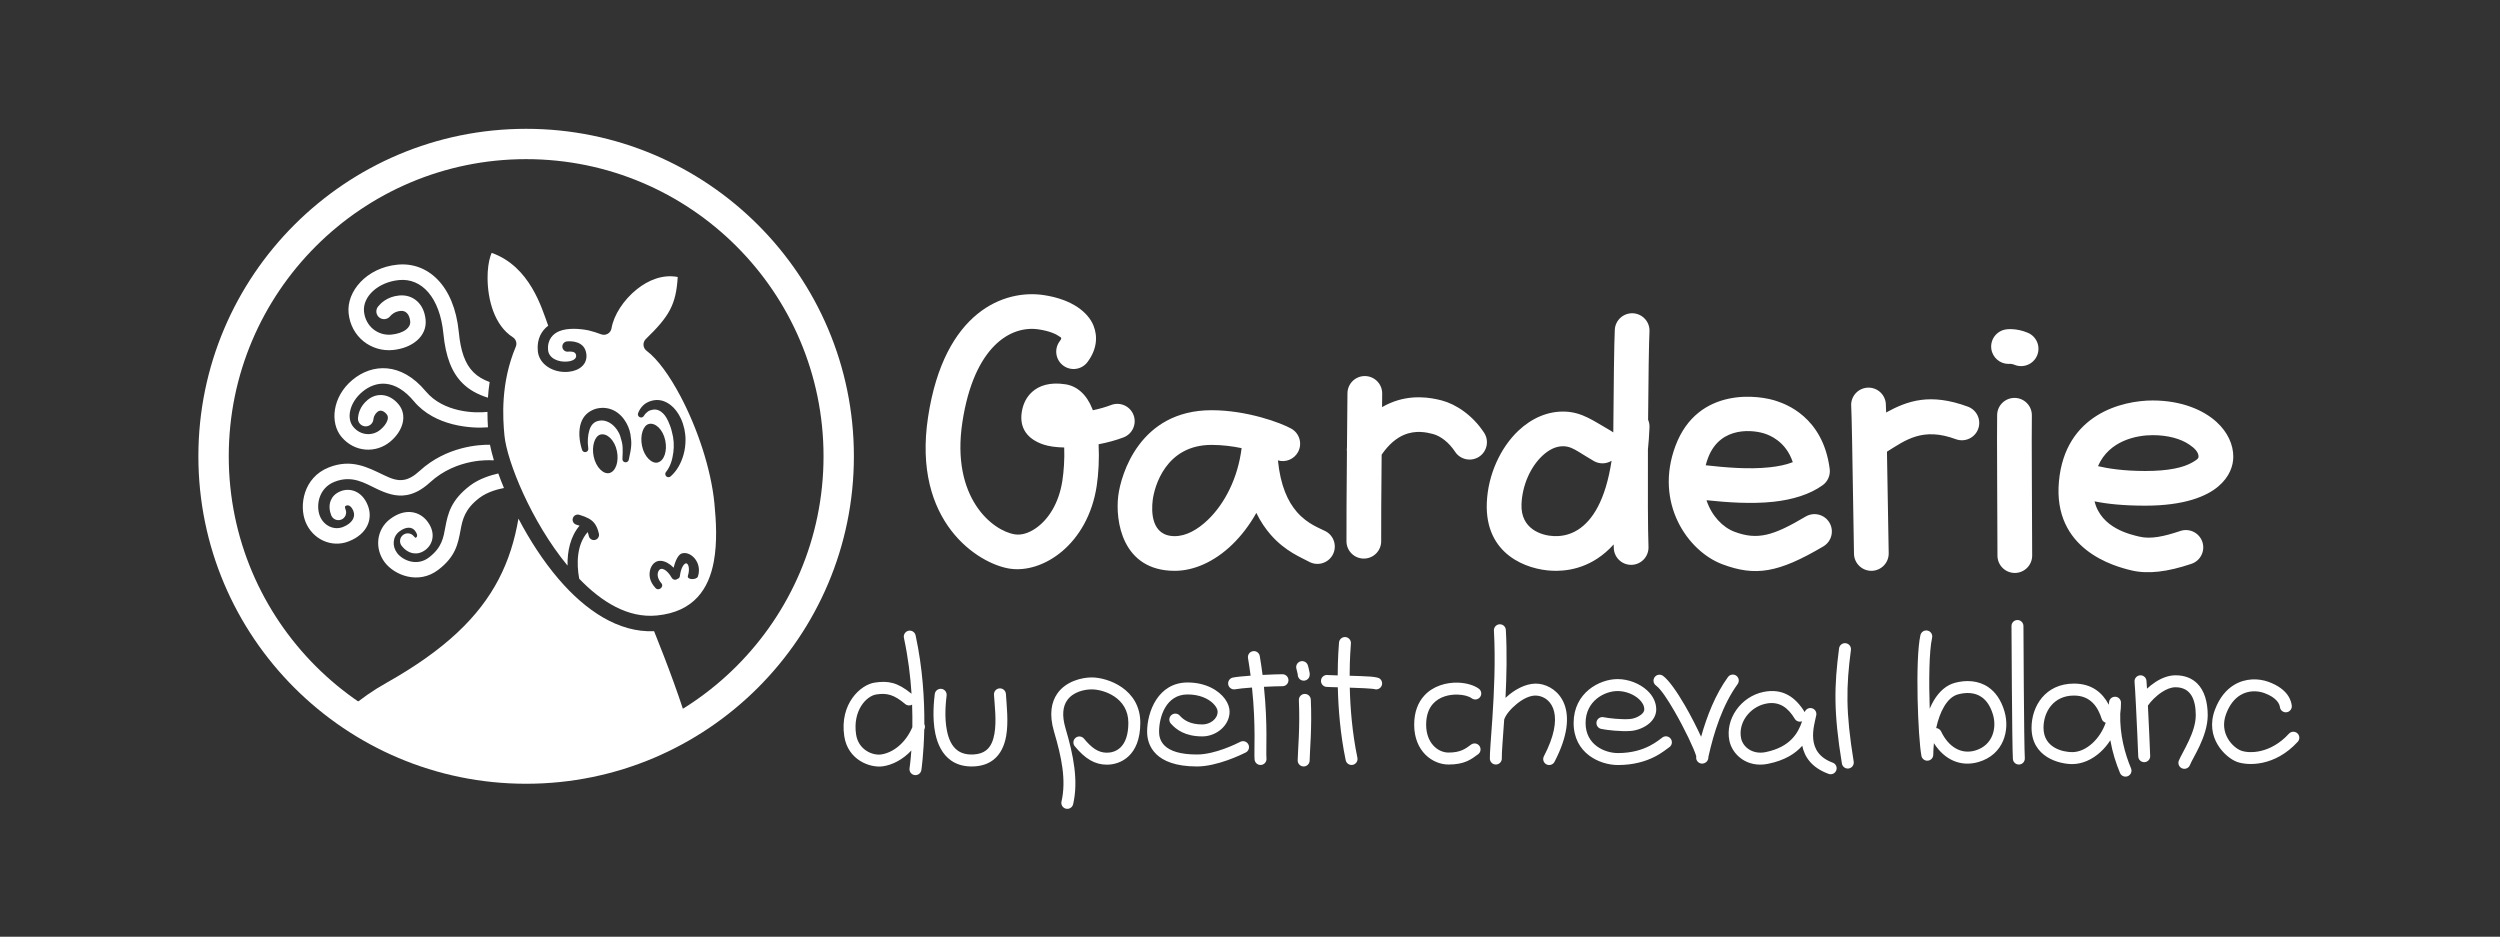 <?xml version="1.0" encoding="UTF-8" standalone="no"?>
<!DOCTYPE svg PUBLIC "-//W3C//DTD SVG 1.1//EN" "http://www.w3.org/Graphics/SVG/1.1/DTD/svg11.dtd">
<svg width="100%" height="100%" viewBox="0 0 1201 450" version="1.1" xmlns="http://www.w3.org/2000/svg" xmlns:xlink="http://www.w3.org/1999/xlink" xml:space="preserve" xmlns:serif="http://www.serif.com/" style="fill-rule:evenodd;clip-rule:evenodd;stroke-linejoin:round;stroke-miterlimit:2;">
    <rect x="0" y="0" width="1201" height="450" fill="#333333" stroke="none"/>
    <g transform="matrix(1,0,0,1,-15057,-3000)">
        <g id="Logo-GPCB---ICON---REV" serif:id="Logo GPCB - ICON - REV" transform="matrix(1.054,0,0,0.395,12111.9,2883.05)">
            <rect x="2795.37" y="295.928" width="1138.67" height="1138.67" style="fill:none;"/>
            <g transform="matrix(1.215,0,0,1.852,-730.457,-504.38)">
                <g>
                    <g transform="matrix(0.804,0,0,1.406,-961.617,3583.32)">
                        <circle cx="5050.53" cy="-2028.05" r="142.846" style="fill:none;"/>
                        <clipPath id="_clip1">
                            <circle cx="5050.53" cy="-2028.05" r="142.846"/>
                        </clipPath>
                        <g clip-path="url(#_clip1)">
                            <g transform="matrix(0.799,0,0,0.799,-716.055,-2458.84)">
                                <g id="REVERSE">
                                    <path id="REVERSE1" serif:id="REVERSE" d="M7178.78,917.454C7179.05,911.198 7181.55,840.305 7181.75,838.437C7182.01,835.955 7184.24,834.155 7186.73,834.421C7189.21,834.686 7191.01,836.917 7190.74,839.4C7190.55,841.239 7190.34,844.486 7190.14,848.648C7196.56,849.095 7203.34,849.326 7210.48,849.326C7229.95,849.326 7246.36,847.381 7260.11,843.867C7259.94,840.645 7259.76,838.085 7259.55,836.434C7259.23,833.958 7260.98,831.689 7263.46,831.372C7265.93,831.054 7268.2,832.807 7268.52,835.283C7268.7,836.677 7270.59,913.216 7271.37,921.981C7271.49,923.382 7270.96,924.761 7269.92,925.713C7267.16,928.256 7265.86,931.408 7266.14,934.429C7266.41,937.383 7268.18,940.114 7271.18,941.91C7272.79,942.872 7273.64,944.729 7273.32,946.576C7272.24,952.706 7275.94,977.085 7275.45,1006.91C7275.43,1008.45 7274.62,1009.87 7273.31,1010.68C7266.34,1015 7261.68,1022.72 7261.68,1031.52C7261.68,1034.82 7262.25,1037.12 7263.67,1038.61C7265.11,1040.11 7267.24,1040.7 7269.74,1041.09C7274.35,1041.8 7280.03,1041.55 7286.18,1041.55C7292.33,1041.55 7298.02,1041.8 7302.62,1041.09C7305.12,1040.7 7307.25,1040.11 7308.69,1038.61C7310.11,1037.12 7310.68,1034.82 7310.68,1031.52C7310.68,1020.09 7302.83,1010.48 7292.23,1007.78C7290.22,1007.27 7288.81,1005.45 7288.82,1003.37C7288.97,981.263 7287.19,952.809 7288.44,947.069C7288.72,945.804 7289.53,944.718 7290.66,944.087C7294.53,941.929 7296.98,938.554 7297.19,934.851C7297.4,931.053 7295.21,927.173 7290.59,924.032C7289.22,923.103 7288.47,921.502 7288.62,919.857C7289.36,912.181 7298.4,803.104 7298.48,798.589C7298.52,796.093 7300.58,794.1 7303.07,794.141C7305.57,794.183 7307.56,796.243 7307.52,798.739C7307.47,802.108 7307.06,808.828 7306.43,817.472C7318.69,803.117 7323.24,785.271 7323.24,767.123C7323.24,726.085 7306.26,679.685 7290.92,641.381C7270.11,642.3 7250.86,629.25 7235.2,610.937C7226.03,600.225 7218.09,587.762 7211.71,575.575C7209.53,588.309 7205.9,599.994 7200.18,610.987C7188.72,632.977 7168.84,652.294 7134.71,671.517C7103.54,689.07 7080.54,717.136 7080.54,750.752C7080.54,774.028 7086.28,798.646 7105.23,817.398C7114.46,826.528 7126.76,834.232 7142.92,839.785C7141.83,830.266 7141.09,822.526 7141.02,818.629C7140.97,816.133 7142.96,814.071 7145.46,814.027C7147.95,813.983 7150.02,815.974 7150.06,818.47C7150.14,822.764 7160.81,907.621 7161.54,915.123C7161.69,916.745 7160.96,918.326 7159.63,919.261C7151.84,924.718 7153.03,934.775 7159.9,939.604C7160.97,940.355 7161.66,941.531 7161.8,942.829C7162.54,949.895 7164.52,983.06 7164.22,1003.47C7164.19,1005.51 7162.79,1007.28 7160.81,1007.78C7150.22,1010.48 7142.38,1020.09 7142.38,1031.52C7142.38,1034.82 7142.94,1037.12 7144.37,1038.61C7145.8,1040.11 7147.93,1040.7 7150.43,1041.09C7155.04,1041.8 7160.73,1041.55 7166.88,1041.55C7173.02,1041.55 7178.71,1041.8 7183.32,1041.09C7185.82,1040.7 7187.95,1040.11 7189.38,1038.61C7190.81,1037.12 7191.37,1034.82 7191.37,1031.52C7191.37,1022.74 7186.74,1015.03 7179.79,1010.71C7178.48,1009.89 7177.67,1008.47 7177.65,1006.92C7177.27,976.588 7177.73,948.983 7177.29,941.09C7177.21,939.626 7177.84,938.213 7178.99,937.299C7182.73,934.313 7183.26,929.901 7182.57,926.295C7182.13,923.992 7181.25,921.954 7180.16,920.911C7179.23,920.011 7178.72,918.752 7178.78,917.454ZM7088.93,812.09C7087.89,849.132 7102.46,883.771 7103.65,888.932C7103.93,890.159 7103.69,891.449 7102.98,892.49C7099.71,897.286 7100.74,905.221 7105.49,909.08C7106.72,910.086 7107.34,911.669 7107.11,913.246C7105.91,921.418 7103.78,939.36 7099.15,958.82C7098.77,960.438 7097.53,961.715 7095.92,962.144C7086.83,964.574 7077.65,972.103 7077.65,985.592C7077.65,989.161 7078.26,991.601 7079.78,993.162C7081.29,994.723 7083.53,995.303 7086.13,995.659C7090.91,996.315 7096.75,995.955 7102.94,995.955C7107.5,995.955 7111.7,995.864 7115.36,995.304C7118.77,994.78 7121.66,993.928 7123.62,991.972C7125.49,990.103 7126.32,987.266 7126.32,983.185C7126.32,975.489 7120.95,969.353 7115.34,965.462C7113.99,964.523 7113.25,962.922 7113.42,961.283C7115.27,943.248 7119.33,920.005 7120.28,911.754C7120.45,910.241 7121.38,908.917 7122.74,908.232C7124.87,907.159 7126.29,904.961 7126.94,902.45C7128.06,898.179 7126.93,892.931 7122.69,889.208C7121.64,888.278 7121.07,886.909 7121.17,885.504C7121.45,881.379 7123.65,861.692 7126.92,843.043C7115.49,837.68 7106.26,831.144 7098.86,823.829C7095.11,820.108 7091.81,816.181 7088.93,812.09ZM7240.87,856.603C7232.05,857.706 7222.44,858.316 7211.99,858.369C7214.73,874.514 7217.41,894.368 7218.26,902.065C7218.39,903.234 7218.06,904.408 7217.34,905.338C7213.11,910.787 7214.41,917.023 7219.28,921.145C7220.43,922.113 7221.02,923.586 7220.86,925.076C7220.09,932.307 7219.48,942.208 7218.58,957.081C7218.49,958.577 7217.67,959.932 7216.38,960.698C7208.75,965.235 7203.64,973.981 7203.64,983.977C7203.64,987.746 7204.3,990.404 7205.81,992.199C7207.26,993.909 7209.4,994.713 7211.92,995.231C7216.46,996.168 7222.07,996.039 7228.14,996.039C7234.2,996.039 7239.81,996.168 7244.36,995.231C7246.88,994.713 7249.02,993.909 7250.46,992.199C7251.98,990.404 7252.64,987.746 7252.64,983.977C7252.64,971.582 7244.77,961.085 7234.02,958.21C7231.98,957.664 7230.58,955.777 7230.67,953.665C7231.2,939.845 7231.78,928.953 7232.29,923.466C7232.4,922.302 7232.95,921.224 7233.83,920.46C7238.05,916.82 7238.72,909.98 7233.2,904.95C7232.07,903.917 7231.53,902.38 7231.78,900.867C7233.33,891.524 7236.91,875.176 7240.87,856.603ZM7074.01,730.317C7055.68,719.258 7037.46,715.284 7025.55,718.783C7018.74,720.784 7014.41,725.568 7014.41,733.15C7014.41,742.69 7020.49,759.19 7027.61,779.298C7038.78,810.853 7052.66,850.82 7052.66,887.008C7052.66,910.944 7037.44,933.905 7013.5,933.905C6989.03,933.905 6976.33,911.268 6976.33,898.014C6976.33,884.406 6983.29,865.072 7004.72,865.072C7017.51,865.072 7025.92,875.088 7025.92,884.517C7025.92,892.243 7019.4,901.805 7010.04,901.822C7007.1,901.827 7000.07,900.567 6996.48,893.395C6995.36,891.162 6996.27,888.443 6998.5,887.326C7000.73,886.209 7003.45,887.114 7004.57,889.347C7006.02,892.242 7008.84,892.777 7010.03,892.775C7012,892.771 7013.59,891.632 7014.74,890.191C7016.07,888.523 7016.87,886.401 7016.87,884.517C7016.87,879.275 7011.83,874.119 7004.72,874.119C6989.57,874.119 6985.37,888.393 6985.37,898.014C6985.37,907.987 6995.09,924.858 7013.5,924.858C7032.45,924.858 7043.61,905.957 7043.61,887.008C7043.61,851.82 7029.94,813 7019.08,782.317C7011.51,760.932 7005.36,743.295 7005.36,733.15C7005.36,721.048 7012.13,713.297 7023,710.103C7036.22,706.22 7056.41,709.704 7076.76,721.441C7075.68,724.344 7074.76,727.304 7074.01,730.317ZM7078.73,716.599C7061.98,703.499 7050.08,695.34 7035.73,693.52C7021.36,691.697 7008.94,695.184 7000.14,702.593C6991.44,709.925 6986.37,721.056 6986.37,734.303C6986.37,757.544 6995.47,784.893 6995.47,821.941C6995.47,847.347 6970.27,868.697 6942.33,865.153C6918.98,862.192 6906.11,846.434 6906.11,827.189C6906.11,807.418 6920.48,792.063 6936.42,792.063C6946.43,792.063 6953.19,795.488 6957.52,800.555C6961.81,805.56 6963.75,812.347 6963.75,819.65C6963.75,831.249 6955.58,839.324 6944.53,839.324C6938.33,839.324 6927.92,835.711 6927.66,823.507C6927.61,821.011 6929.59,818.942 6932.09,818.89C6934.58,818.837 6936.65,820.821 6936.7,823.317C6936.82,828.844 6941.72,830.277 6944.53,830.277C6950.44,830.277 6954.71,825.854 6954.71,819.65C6954.71,814.624 6953.6,809.881 6950.65,806.436C6947.75,803.053 6943.11,801.11 6936.42,801.11C6924.86,801.11 6915.16,812.85 6915.16,827.189C6915.16,842.051 6925.44,853.892 6943.47,856.178C6965.88,859.02 6986.42,842.316 6986.42,821.941C6986.42,784.893 6977.32,757.544 6977.32,734.303C6977.32,718.133 6983.69,704.624 6994.31,695.674C7004.85,686.801 7019.65,682.361 7036.87,684.545C7052.17,686.485 7065.11,694.689 7082.86,708.383C7081.34,711.062 7079.96,713.802 7078.73,716.599ZM7086.42,702.597C7079.45,696.552 7072.95,691.101 7066.64,686.441C7054.94,677.808 7043.97,671.927 7031.68,670.369C7000.8,666.452 6971.54,677.168 6967.42,709.66C6965.67,723.513 6960.21,733.917 6952.57,740.571C6944.7,747.428 6934.45,750.426 6923.06,748.982C6900.65,746.14 6881.67,725.412 6884.52,702.997C6887.3,681.055 6903.95,667.345 6925.89,670.128C6934.61,671.234 6940.59,674.553 6944.28,678.867C6948.23,683.469 6949.73,689.301 6948.94,695.485C6947.86,703.994 6940.45,716.061 6927.27,714.389C6920.12,713.483 6912.6,706.496 6915.23,696.807C6915.88,694.398 6918.37,692.973 6920.78,693.627C6923.19,694.281 6924.61,696.768 6923.96,699.178C6923.01,702.66 6925.84,705.088 6928.4,705.414C6935.74,706.344 6939.37,699.082 6939.97,694.347C6940.42,690.789 6939.68,687.4 6937.41,684.753C6934.9,681.816 6930.69,679.856 6924.75,679.103C6908.12,676.994 6895.6,687.506 6893.49,704.135C6891.25,721.775 6906.56,737.77 6924.2,740.007C6941.81,742.241 6955.65,730.601 6958.45,708.522C6963.27,670.539 6996.72,656.815 7032.82,661.394C7046.56,663.137 7058.92,669.506 7072.01,679.161C7078.32,683.817 7084.82,689.249 7091.77,695.27C7089.87,697.65 7088.09,700.094 7086.42,702.597ZM7095.5,690.836C7082.95,674.787 7068.53,661.146 7049.87,653.65C7027.2,644.539 7003.49,646.322 6982.55,642.09C6954.1,636.339 6938.65,611.672 6946.44,583.712C6949.28,573.503 6954.54,566.903 6960.77,562.874C6970.04,556.879 6981.68,556.614 6991.53,559.361C7008.56,564.106 7018.86,578.111 7014.11,595.137C7010.45,608.267 7000,616.947 6987.99,613.598C6974.75,609.908 6970.26,597.386 6977.14,588.472C6978.66,586.496 6981.51,586.131 6983.48,587.657C6985.46,589.183 6985.82,592.026 6984.3,594.002C6981.16,598.068 6984.38,603.2 6990.42,604.883C6997.67,606.904 7003.19,600.631 7005.4,592.708C7008.71,580.822 7000.99,571.388 6989.1,568.075C6981.61,565.987 6972.73,565.912 6965.68,570.471C6961.03,573.478 6957.28,578.52 6955.15,586.141C6948.86,608.704 6961.38,628.582 6984.34,633.222C7005.78,637.556 7030.03,635.926 7053.25,645.255C7072.99,653.188 7088.45,667.377 7101.83,684.249C7099.62,686.378 7097.51,688.574 7095.5,690.836ZM7229.09,462.79C7225.3,452.476 7218.53,428.22 7196.06,420.214C7195.81,420.781 7195.58,421.413 7195.36,422.094C7194.24,425.543 7193.65,430.098 7193.68,435.069C7193.75,447.446 7197.57,462.584 7208.43,469.54C7210.28,470.727 7211.01,473.075 7210.15,475.103C7201.23,496.304 7202.54,516.687 7203.55,527.087C7205.01,542.007 7219.13,577.251 7240.38,603.044C7240.2,594.587 7242.07,585.914 7247.41,579.706C7246.83,579.512 7246.19,579.318 7245.49,579.109C7243.9,578.633 7242.99,576.951 7243.47,575.356C7243.94,573.762 7245.62,572.854 7247.22,573.331C7251.68,574.665 7254.27,576.025 7256.03,578.224C7257.23,579.73 7258.08,581.668 7258.7,584.44C7259.06,586.065 7258.04,587.679 7256.41,588.042C7254.79,588.406 7253.18,587.383 7252.81,585.759C7252.61,584.867 7252.4,584.106 7252.14,583.453C7245.87,590.483 7245.48,601.519 7247.2,610.713C7260.36,624.388 7275.75,633.835 7292.52,632.202C7314.37,630.074 7322.91,616.385 7325.8,600.653C7327.87,589.337 7327.16,577.015 7326.15,566.695C7324.17,546.352 7316.15,522.631 7306.39,504.135C7300.08,492.183 7293.12,482.413 7286.53,477.446C7285.47,476.651 7284.82,475.434 7284.74,474.116C7284.65,472.797 7285.15,471.508 7286.1,470.588C7299.75,457.328 7303.76,450.555 7304.72,434.326C7296.09,432.66 7287.69,436.061 7280.94,441.434C7273.1,447.677 7267.34,456.64 7266.06,464.347C7265.83,465.686 7265.02,466.854 7263.84,467.528C7262.66,468.202 7261.24,468.312 7259.98,467.826C7257.57,466.902 7255.09,466.126 7252.65,465.531C7247.52,464.501 7240.47,463.981 7235.51,466.021C7232.15,467.397 7228.4,470.752 7229.03,477.16C7229.49,481.835 7234.97,484.271 7240.35,483.746C7241.73,483.612 7242.98,483.281 7243.96,482.705C7244.89,482.159 7245.51,481.353 7245.4,480.232C7245.25,478.674 7244.13,478.186 7243.16,478.017C7242.09,477.834 7241.09,477.933 7240.64,477.977C7238.99,478.139 7237.51,476.925 7237.35,475.268C7237.19,473.611 7238.4,472.136 7240.06,471.974C7242.2,471.765 7250.61,471.528 7251.4,479.647C7251.95,485.261 7247.48,489.112 7240.94,489.749C7232.07,490.613 7223.78,485.439 7223.03,477.744C7222.31,470.381 7225.35,465.635 7229.09,462.79ZM7302.34,604.274C7303.57,599.111 7305.46,596.498 7306.98,595.973C7312.07,594.205 7319.22,601.062 7316.52,609.389C7315.83,611.487 7309.81,611.575 7310.69,608.873C7311.98,604.883 7310.93,601.215 7309.3,601.78C7308.37,602.095 7306.62,604.028 7305.97,609.228C7305.85,610.097 7305.27,610.607 7304.57,610.802C7303.61,611.595 7302,611.568 7301.09,609.959C7298.72,605.75 7294.82,603.028 7293.35,606.564C7292.7,608.104 7292.84,610.659 7295.12,613.256C7297.01,615.402 7293.62,618.157 7291.79,616.192C7288.05,612.18 7287.67,608.148 7288.9,604.581C7291.67,597.94 7298.04,599.81 7302.34,604.274ZM7199.94,549.179C7200.92,551.91 7202.03,554.758 7203.25,557.689C7199.89,558.313 7193.65,559.88 7188.97,563.427C7180.3,570.003 7179.03,576.219 7177.91,582.249C7176.44,590.143 7175.1,597.759 7164.82,605.555C7153.32,614.275 7139.36,608.674 7133.65,601.154C7127.59,593.153 7128.71,581.936 7136.71,575.868C7145.58,569.14 7154.01,571.248 7158.54,577.218C7163.74,584.076 7161.62,590.653 7157.45,593.819C7154.85,595.786 7152.4,596.143 7150.28,595.816C7147.38,595.372 7144.95,593.39 7143.48,591.445C7141.97,589.455 7142.36,586.616 7144.35,585.107C7146.34,583.598 7149.18,583.989 7150.69,585.978C7150.89,586.244 7151.43,586.689 7151.61,586.832C7151.71,586.781 7151.87,586.691 7151.98,586.61C7152.98,585.853 7152.58,584.325 7151.33,582.685C7149.44,580.183 7145.89,580.258 7142.18,583.077C7138.19,586.097 7137.84,591.705 7140.86,595.688C7144.25,600.151 7152.53,603.522 7159.36,598.347C7167.13,592.452 7167.9,586.563 7169.01,580.594C7170.47,572.762 7172.24,564.76 7183.51,556.219C7188.74,552.253 7195.48,550.186 7199.94,549.179ZM7197.36,541.421C7196.96,541.499 7196.54,541.524 7196.11,541.486C7196.11,541.486 7175.96,539.78 7160.04,554.417C7155.1,558.959 7150.6,561.072 7146.44,561.802C7140.26,562.885 7134.65,560.886 7128.93,558.157C7121.86,554.79 7114.54,549.968 7104.23,554.08C7094.98,557.767 7093.35,568.036 7095.77,574.086C7097.95,579.575 7103.85,582.623 7109.34,580.435C7114.56,578.355 7116.73,574.671 7115.33,571.158C7114.33,568.656 7112.75,567.35 7111.22,567.957C7110.89,568.088 7110.62,568.196 7110.49,568.399C7110.35,568.603 7110.42,568.853 7110.45,569.075C7110.5,569.51 7110.63,569.923 7110.77,570.278C7111.7,572.597 7110.57,575.23 7108.25,576.154C7105.93,577.078 7103.3,575.946 7102.37,573.627C7101.4,571.2 7100.92,567.876 7102.11,564.98C7102.98,562.864 7104.66,560.836 7107.88,559.554C7113.1,557.47 7120.31,559.218 7123.73,567.81C7126.74,575.367 7123.92,584.362 7112.69,588.838C7102.52,592.892 7091.42,587.607 7087.36,577.434C7083.53,567.822 7086.18,551.535 7100.88,545.677C7114.16,540.384 7123.73,545.657 7132.82,549.992C7136.79,551.884 7140.6,553.643 7144.87,552.893C7147.67,552.402 7150.6,550.809 7153.92,547.758C7169.76,533.195 7189.14,532.3 7195.08,532.398C7195.61,535.077 7196.37,538.113 7197.36,541.421ZM7300.68,550.79C7304.27,547.621 7306.75,543.103 7308.14,538.11C7308.94,535.25 7309.29,532.241 7309.28,529.266C7309.27,527.226 7309.01,525.213 7308.62,523.268C7308.14,521.182 7307.52,519.118 7306.65,517.233C7305.14,513.96 7303.09,511.139 7300.65,509.233C7297.35,506.651 7293.46,505.436 7289.09,506.788C7287.25,507.376 7285.68,508.229 7284.43,509.489C7283.26,510.667 7282.3,512.067 7281.65,513.761C7281.19,514.691 7281.57,515.818 7282.5,516.275C7283.43,516.732 7284.56,516.348 7285.02,515.418C7285.65,514.381 7286.45,513.578 7287.35,512.936C7288.19,512.345 7289.17,512.04 7290.27,511.881C7292.73,511.497 7294.66,512.567 7296.28,514.182C7297.55,515.455 7298.49,517.173 7299.35,519.043C7300.19,520.877 7300.89,522.88 7301.35,524.949C7302.43,528.726 7302.68,532.91 7302.16,536.912C7301.61,541.12 7300.4,545.139 7297.96,548.201C7297.24,548.952 7297.28,550.142 7298.03,550.857C7298.78,551.571 7299.97,551.541 7300.68,550.79ZM7259.61,526.421C7263.42,525.462 7267.93,529.68 7269.21,536.077C7270.46,542.052 7268.63,547.973 7264.82,548.932C7261.43,549.823 7256.93,545.615 7255.63,539.22C7254.39,533.255 7256.22,527.313 7259.61,526.421ZM7287.85,520.249C7291.66,519.29 7296.16,523.508 7297.45,529.905C7298.7,535.88 7296.86,541.802 7293.05,542.76C7289.67,543.651 7285.16,539.443 7283.87,533.048C7282.62,527.083 7284.45,521.141 7287.85,520.249ZM7252.48,534.409C7251.95,530.672 7252.18,526.9 7253.17,523.751C7254.05,520.977 7255.76,518.864 7258.74,518.364C7260.41,518.015 7261.91,518.243 7263.27,518.735C7264.28,519.102 7265.22,519.611 7266.07,520.262C7268.56,522.178 7270.45,524.952 7271.22,527.578C7272.01,530.085 7272.42,531.769 7272.54,533.771C7272.64,535.579 7272.59,537.582 7272.44,540.531C7272.29,541.558 7273.01,542.507 7274.04,542.649C7275.07,542.791 7276.01,542.073 7276.16,541.046C7277.05,537.104 7277.49,534.721 7277.59,532.323C7277.67,530.487 7277.48,528.677 7277.1,526.218C7276.62,523.337 7275.32,520.199 7273.35,517.49C7272.04,515.684 7270.39,514.101 7268.48,512.94C7265.31,511.01 7261.42,510.254 7257.1,511.31C7252.58,512.628 7249.58,515.552 7248.21,519.647C7246.73,524.118 7247.08,529.862 7248.82,535.255C7249.05,536.266 7250.06,536.896 7251.07,536.662C7252.08,536.429 7252.71,535.419 7252.48,534.409ZM7193.91,522.198C7184.29,523.005 7162.91,521.673 7150.65,506.953C7145.2,500.425 7139.61,497.262 7134.24,496.756C7129.15,496.275 7124.41,498.229 7120.55,501.45C7113.17,507.601 7111.03,516.857 7115.31,521.988C7119.56,527.087 7126.5,527.421 7131.05,523.629C7133.04,521.972 7134.59,520.027 7135.23,518.025C7135.61,516.806 7135.6,515.569 7134.75,514.553C7132.98,512.436 7130.97,511.853 7129.4,513.159C7127.41,514.815 7127.09,516.74 7127.02,517.529C7126.8,520.016 7124.59,521.851 7122.11,521.625C7119.62,521.4 7117.79,519.198 7118.01,516.712C7118.18,514.823 7118.85,510.171 7123.61,506.21C7126.32,503.949 7129.53,502.985 7132.81,503.428C7135.78,503.83 7138.93,505.434 7141.7,508.76C7146.99,515.106 7144.4,524.282 7136.84,530.579C7128.62,537.436 7116.05,537.003 7108.36,527.781C7101.52,519.576 7102.96,504.335 7114.75,494.501C7120.47,489.734 7127.56,487.037 7135.1,487.749C7142.37,488.435 7150.21,492.306 7157.59,501.161C7167.95,513.581 7186.37,514.035 7193.61,513.18C7193.61,516.479 7193.73,519.508 7193.91,522.198ZM7193.89,504.889C7187.78,502.996 7182.93,500.257 7179.11,496.475C7172.84,490.26 7169.21,481.101 7167.89,467.504C7165.82,446.275 7155.22,434.833 7141.99,436.121C7129.58,437.33 7120.68,445.877 7121.52,454.511C7122.37,463.25 7129.72,468.767 7137.52,468.008C7140.9,467.678 7144.02,466.688 7146.19,464.985C7147.71,463.789 7148.69,462.2 7148.5,460.206C7148.1,456.111 7145.92,453.856 7142.89,454.151C7139.31,454.499 7137.44,456.472 7136.74,457.323C7135.16,459.251 7132.3,459.529 7130.38,457.943C7128.45,456.357 7128.17,453.504 7129.76,451.576C7131.16,449.872 7134.85,445.844 7142.01,445.147C7146.03,444.755 7149.68,445.902 7152.49,448.428C7155.08,450.751 7157.02,454.341 7157.5,459.329C7158.43,468.906 7149.8,475.902 7138.4,477.012C7125.84,478.235 7113.89,469.469 7112.52,455.388C7111.29,442.772 7122.98,428.883 7141.11,427.117C7158.44,425.429 7174.18,438.817 7176.89,466.627C7177.95,477.544 7180.45,485.058 7185.48,490.048C7188,492.542 7191.11,494.373 7194.89,495.726C7194.41,498.895 7194.09,501.96 7193.89,504.889Z" style="fill:white;"/>
                                </g>
                            </g>
                        </g>
                    </g>
                    <g transform="matrix(0.781,0,0,1.366,-846.131,3502.17)">
                        <path d="M5050.53,-2185.48C4963.64,-2185.48 4893.1,-2114.94 4893.1,-2028.05C4893.1,-1941.16 4963.64,-1870.62 5050.53,-1870.62C5137.42,-1870.62 5207.96,-1941.16 5207.96,-2028.05C5207.96,-2114.94 5137.42,-2185.48 5050.53,-2185.48ZM5050.53,-2170.9C5129.37,-2170.9 5193.38,-2106.89 5193.38,-2028.05C5193.38,-1949.21 5129.37,-1885.21 5050.53,-1885.21C4971.69,-1885.21 4907.69,-1949.21 4907.69,-2028.05C4907.69,-2106.89 4971.69,-2170.9 5050.53,-2170.9Z" style="fill:white;"/>
                    </g>
                </g>
                <g transform="matrix(0.857,0,0,2.65,607.803,-1039.47)">
                    <g id="PETIT" transform="matrix(0.925,0,0,0.925,22.875,-157.331)">
                        <g transform="matrix(0.911,0,0,0.516,-4795.95,295.928)">
                            <path d="M8970.15,1337.19C8972.95,1325.01 8970.36,1311.86 8966.2,1297.81C8964.2,1291.06 8964.84,1286.42 8967,1283.3C8970.18,1278.71 8976.25,1277.57 8979.81,1277.57C8985.91,1277.57 8998.83,1281.76 8998.83,1294.91C8998.83,1301.42 8997.15,1305.43 8994.71,1307.75C8992.5,1309.85 8989.77,1310.45 8987.68,1310.45C8983.11,1310.45 8979.68,1307.85 8975.78,1303.14C8974.68,1301.82 8972.73,1301.64 8971.41,1302.73C8970.09,1303.82 8969.9,1305.78 8971,1307.1C8976.36,1313.58 8981.38,1316.66 8987.68,1316.66C8991.04,1316.66 8995.43,1315.63 8998.99,1312.25C9002.31,1309.1 9005.04,1303.78 9005.04,1294.91C9005.04,1277.28 8987.99,1271.36 8979.81,1271.36C8974.8,1271.36 8966.38,1273.29 8961.9,1279.77C8958.95,1284.03 8957.51,1290.34 8960.24,1299.57C8964.07,1312.51 8966.68,1324.58 8964.1,1335.8C8963.72,1337.47 8964.76,1339.14 8966.43,1339.52C8968.1,1339.9 8969.77,1338.86 8970.15,1337.19ZM8886.21,1279.84C8878.84,1273.83 8874.06,1273.01 8867.07,1274.05C8859.73,1275.14 8848.76,1285.03 8851.26,1301.86C8853.09,1314.19 8864.62,1318.5 8871.38,1317.5C8876.35,1316.76 8881.7,1314.01 8886.11,1309.3C8885.68,1315.13 8885.17,1318.53 8885.17,1318.53C8884.91,1320.22 8886.08,1321.81 8887.77,1322.06C8889.47,1322.32 8891.05,1321.15 8891.31,1319.46C8891.31,1319.46 8892.55,1311.29 8892.81,1298.5C8892.87,1298.35 8892.92,1298.21 8892.97,1298.07C8893.29,1297.23 8893.22,1296.35 8892.85,1295.61C8892.94,1283.07 8892.04,1266.75 8888.32,1249.52C8887.96,1247.84 8886.31,1246.77 8884.63,1247.13C8882.96,1247.5 8881.89,1249.15 8882.25,1250.82C8884.45,1261.04 8885.64,1270.92 8886.21,1279.84ZM8898.26,1280.03C8897.94,1282.92 8896.81,1292.18 8898.57,1300.56C8899.75,1306.13 8902.21,1311.28 8906.63,1314.42C8909.65,1316.57 8913.6,1317.83 8918.79,1317.56C8923.11,1317.32 8926.38,1316.01 8928.86,1314.03C8932.5,1311.14 8934.49,1306.74 8935.37,1301.72C8936.65,1294.43 8935.58,1285.81 8935.23,1279.96C8935.12,1278.25 8933.65,1276.94 8931.94,1277.05C8930.23,1277.15 8928.93,1278.62 8929.03,1280.33C8929.36,1285.79 8930.45,1293.84 8929.26,1300.64C8928.65,1304.08 8927.49,1307.19 8925,1309.17C8923.4,1310.45 8921.25,1311.2 8918.45,1311.36C8914.95,1311.54 8912.26,1310.81 8910.22,1309.36C8907.05,1307.1 8905.49,1303.28 8904.65,1299.28C8903.05,1291.7 8904.14,1283.34 8904.43,1280.72C8904.62,1279.02 8903.4,1277.48 8901.69,1277.29C8899.99,1277.1 8898.45,1278.33 8898.26,1280.03ZM9020.89,1295.31C9023.73,1298.52 9028.35,1301.98 9037.28,1301.98C9044.48,1301.98 9051.42,1296.35 9051.42,1289.15C9051.42,1287.12 9050.66,1284.79 9049.03,1282.55C9045.86,1278.19 9039.21,1273.99 9029.59,1273.99C9014.29,1273.99 9008.58,1289.18 9008.58,1299.58C9008.58,1302.84 9009.43,1307.44 9013.36,1311.24C9016.91,1314.67 9023.21,1317.59 9034.48,1317.59C9044.98,1317.59 9057.63,1311.43 9059.8,1310.34C9061.33,1309.57 9061.95,1307.7 9061.18,1306.17C9060.41,1304.64 9058.55,1304.02 9057.01,1304.79C9055.08,1305.77 9043.84,1311.38 9034.48,1311.38C9025.58,1311.38 9020.48,1309.49 9017.68,1306.78C9015.26,1304.44 9014.79,1301.59 9014.79,1299.58C9014.79,1291.92 9018.32,1280.2 9029.59,1280.2C9035.71,1280.2 9040.3,1282.3 9042.96,1284.97C9044.34,1286.36 9045.21,1287.84 9045.21,1289.15C9045.21,1293.04 9041.18,1295.78 9037.28,1295.78C9030.93,1295.78 9027.57,1293.49 9025.55,1291.2C9024.42,1289.92 9022.45,1289.8 9021.17,1290.93C9019.88,1292.06 9019.76,1294.03 9020.89,1295.31ZM9093,1314.53C9093.08,1309.26 9094.27,1297.57 9093.61,1282.89C9093.53,1281.18 9092.08,1279.85 9090.37,1279.93C9088.66,1280.01 9087.33,1281.46 9087.41,1283.17C9088.06,1297.68 9086.87,1309.23 9086.79,1314.44C9086.76,1316.15 9088.13,1317.57 9089.85,1317.59C9091.56,1317.62 9092.97,1316.25 9093,1314.53ZM9107.58,1270.32C9104.87,1270.25 9102.89,1270.19 9102.53,1270.13C9100.84,1269.84 9099.23,1270.97 9098.94,1272.65C9098.64,1274.34 9099.77,1275.95 9101.46,1276.25C9101.88,1276.32 9104.36,1276.4 9107.64,1276.49C9107.88,1287.3 9108.89,1300.72 9111.73,1314.35C9112.08,1316.02 9113.73,1317.1 9115.4,1316.75C9117.08,1316.4 9118.16,1314.76 9117.81,1313.08C9115.09,1300 9114.1,1287.11 9113.85,1276.68C9116.5,1276.76 9119.19,1276.86 9121.48,1276.97C9123.75,1277.08 9126.1,1277.33 9126.44,1277.37C9127.85,1277.91 9129.48,1277.35 9130.25,1276C9131.09,1274.51 9130.57,1272.61 9129.08,1271.77C9128.66,1271.53 9127.06,1271.12 9124.68,1270.94C9121.94,1270.74 9117.77,1270.6 9113.78,1270.49C9113.81,1261.56 9114.32,1255.32 9114.44,1253.76C9114.58,1252.05 9113.31,1250.55 9111.6,1250.41C9109.9,1250.27 9108.4,1251.55 9108.26,1253.25C9108.13,1254.85 9107.61,1261.21 9107.58,1270.32ZM9062.34,1270.45C9058.52,1270.73 9055.07,1271.06 9053.18,1271.42C9051.5,1271.74 9050.39,1273.37 9050.71,1275.05C9051.03,1276.73 9052.66,1277.84 9054.34,1277.52C9056.14,1277.18 9059.42,1276.87 9063.06,1276.61C9065.18,1296.82 9064.03,1310.01 9064.4,1314C9064.55,1315.7 9066.07,1316.96 9067.77,1316.81C9069.48,1316.65 9070.74,1315.13 9070.58,1313.43C9070.21,1309.44 9071.33,1296.33 9069.26,1276.24C9073.29,1276.04 9077,1275.92 9078.89,1275.92C9080.6,1275.93 9082,1274.54 9082,1272.83C9082,1271.11 9080.62,1269.72 9078.9,1269.71C9076.88,1269.71 9072.88,1269.84 9068.55,1270.07C9068.15,1266.95 9067.67,1263.69 9067.1,1260.29C9066.82,1258.6 9065.22,1257.45 9063.53,1257.74C9061.84,1258.02 9060.7,1259.62 9060.98,1261.31C9061.51,1264.48 9061.96,1267.53 9062.34,1270.45ZM8886.5,1285.51C8885.4,1286.15 8883.97,1286.06 8882.95,1285.2C8877.06,1280.24 8873.44,1279.38 8867.98,1280.19C8862.63,1280.98 8855.58,1288.69 8857.4,1300.94C8858.6,1309.03 8866.03,1312.01 8870.47,1311.35C8876.51,1310.46 8883.06,1305.55 8886.63,1297.21C8886.68,1293.64 8886.66,1289.71 8886.5,1285.51ZM9086.83,1269.76C9086.75,1271.11 9087.57,1272.4 9088.9,1272.87C9090.52,1273.44 9092.29,1272.59 9092.86,1270.97C9092.98,1270.63 9093.13,1269.88 9092.98,1268.9C9092.8,1267.62 9092.1,1265.15 9092.1,1265.15C9091.62,1263.5 9089.9,1262.55 9088.26,1263.02C9086.61,1263.49 9085.66,1265.21 9086.13,1266.86L9086.83,1269.76Z" style="fill:white;"/>
                        </g>
                        <g transform="matrix(0.911,0,0,0.516,-4438.31,245.673)">
                            <path d="M9116.34,1401.38C9117.46,1407.76 9119.33,1413.5 9121.37,1418.36C9122.03,1419.94 9123.85,1420.68 9125.43,1420.02C9127.01,1419.36 9127.75,1417.54 9127.09,1415.95C9123.93,1408.42 9121.19,1398.59 9121.49,1387.52C9121.76,1385.69 9121.89,1383.8 9121.88,1381.86C9121.87,1380.22 9120.58,1378.87 9118.94,1378.79C9117.3,1378.7 9115.88,1379.9 9115.69,1381.53C9115.64,1382.01 9115.59,1382.48 9115.54,1382.95C9112.33,1376.81 9106.87,1371.96 9097.46,1371.96C9082.54,1371.96 9075.42,1383.78 9075.42,1394.87C9075.42,1410.27 9089.95,1413.75 9096.55,1413.75C9101.62,1413.75 9106.82,1411.51 9111.2,1407.51C9113.1,1405.78 9114.84,1403.72 9116.34,1401.38ZM8957.59,1386.79C8952.83,1378.99 8946.16,1374.26 8936.22,1376.28C8924.32,1378.71 8916.2,1390.48 8918.45,1401.56C8919.96,1408.94 8927.69,1415.82 8938.5,1413.62C8947.26,1411.84 8952.73,1408.31 8956.31,1404.24C8957.5,1410 8961.12,1415.58 8970,1418.84C8971.61,1419.43 8973.4,1418.6 8973.99,1416.99C8974.58,1415.38 8973.75,1413.6 8972.14,1413.01C8957.67,1407.7 8962.45,1393.97 8963.59,1388.37C8963.92,1386.73 8962.89,1385.12 8961.26,1384.73C8959.68,1384.35 8958.09,1385.26 8957.59,1386.79ZM9129.61,1382.66C9129.61,1382.7 9129.62,1382.74 9129.62,1382.78C9130.13,1392.83 9130.7,1405.64 9130.84,1409.77C9130.9,1411.48 9132.33,1412.82 9134.05,1412.76C9135.76,1412.7 9137.1,1411.26 9137.04,1409.55C9136.9,1405.54 9136.37,1393.34 9135.86,1383.38C9137.29,1381.28 9139.98,1378.42 9143.16,1376.36C9145.35,1374.94 9147.77,1373.86 9150.2,1373.86C9158.22,1373.86 9160.72,1380.39 9160.72,1388.4C9160.72,1392.94 9158.98,1397.62 9157.11,1401.64C9155.03,1406.13 9152.75,1409.87 9151.92,1411.96C9151.29,1413.56 9152.07,1415.36 9153.66,1415.99C9155.25,1416.62 9157.06,1415.84 9157.69,1414.25C9158.49,1412.23 9160.72,1408.6 9162.74,1404.26C9164.98,1399.45 9166.93,1393.83 9166.93,1388.4C9166.93,1381.48 9165.2,1375.57 9161.48,1371.89C9158.82,1369.27 9155.15,1367.65 9150.2,1367.65C9146.62,1367.65 9143,1369.06 9139.78,1371.15C9138.2,1372.18 9136.71,1373.37 9135.39,1374.6C9135.28,1372.87 9135.19,1371.45 9135.11,1370.5C9134.97,1368.79 9133.47,1367.52 9131.76,1367.66C9130.05,1367.81 9128.78,1369.31 9128.92,1371.02C9129.1,1373.12 9129.35,1377.52 9129.61,1382.66ZM8983.03,1412.47C8978.81,1386.58 8979.11,1373.5 8981.59,1354.48C8981.81,1352.78 8980.61,1351.22 8978.91,1351C8977.21,1350.78 8975.65,1351.98 8975.43,1353.67C8972.88,1373.29 8972.55,1386.77 8976.9,1413.46C8977.18,1415.15 8978.77,1416.3 8980.46,1416.03C8982.15,1415.75 8983.3,1414.16 8983.03,1412.47ZM8795.37,1389.52C8795.33,1389.74 8795.32,1389.96 8795.33,1390.18C8794.65,1400.33 8793.95,1408.04 8794.04,1410.98C8794.1,1412.69 8795.53,1414.04 8797.25,1413.98C8798.96,1413.92 8800.31,1412.49 8800.25,1410.78C8800.15,1407.9 8800.82,1400.46 8801.48,1390.66C8802.17,1388.3 8804.8,1385.1 8808.04,1382.48C8811.29,1379.86 8815.22,1377.75 8818.83,1378.24C8826.44,1379.26 8833.04,1388.79 8822.1,1409.7C8821.31,1411.22 8821.9,1413.1 8823.42,1413.89C8824.93,1414.68 8826.81,1414.1 8827.61,1412.58C8841.88,1385.3 8829.58,1373.42 8819.66,1372.08C8814.52,1371.39 8808.76,1373.92 8804.14,1377.65C8803.45,1378.21 8802.79,1378.79 8802.16,1379.38C8802.71,1368.46 8803.01,1356.03 8802.34,1344.1C8802.25,1342.38 8800.78,1341.07 8799.07,1341.17C8797.36,1341.26 8796.05,1342.73 8796.15,1344.44C8797.02,1360.12 8796.23,1376.68 8795.37,1389.52ZM8851.88,1395.49C8854.89,1396.11 8861.91,1396.91 8867.06,1396.56C8870.48,1396.33 8874.44,1394.81 8877.08,1392.42C8879.18,1390.51 8880.46,1388.08 8880.46,1385.35C8880.46,1381.69 8878.73,1378.3 8875.85,1375.6C8872,1371.97 8866.05,1369.62 8860.4,1369.62C8851.01,1369.62 8837.55,1376.68 8837.55,1392.42C8837.55,1408.2 8851.18,1414.24 8860.57,1414.24C8877.09,1414.24 8885.08,1406.34 8887.12,1405.08C8888.58,1404.18 8889.03,1402.26 8888.13,1400.81C8887.23,1399.35 8885.31,1398.89 8883.85,1399.8C8882.06,1400.9 8875.09,1408.03 8860.57,1408.03C8853.78,1408.03 8843.76,1403.84 8843.76,1392.42C8843.76,1380.96 8853.57,1375.83 8860.4,1375.83C8864.49,1375.83 8868.81,1377.49 8871.6,1380.12C8873.16,1381.59 8874.25,1383.36 8874.25,1385.35C8874.25,1386.67 8873.25,1387.67 8872.08,1388.47C8870.48,1389.57 8868.44,1390.25 8866.64,1390.37C8862.06,1390.68 8855.81,1389.96 8853.13,1389.41C8851.45,1389.06 8849.81,1390.14 8849.46,1391.82C8849.12,1393.5 8850.2,1395.14 8851.88,1395.49ZM9065,1342.07C9065,1342.07 9065.27,1403.48 9065.72,1411.06C9065.82,1412.77 9067.3,1414.08 9069.01,1413.98C9070.72,1413.87 9072.02,1412.4 9071.92,1410.69C9071.47,1403.14 9071.21,1342.05 9071.21,1342.05C9071.2,1340.33 9069.8,1338.95 9068.09,1338.95C9066.38,1338.96 9064.99,1340.36 9065,1342.07ZM8784.26,1403.64C8781.56,1405.64 8778.97,1407.77 8772.58,1407.77C8766.94,1407.77 8760.94,1402.74 8760.94,1393.31C8760.94,1388.43 8762.31,1384.88 8764.52,1382.42C8767.85,1378.73 8772.93,1377.54 8777.33,1377.67C8780.34,1377.77 8783.06,1378.45 8784.62,1379.6C8786,1380.62 8787.94,1380.33 8788.96,1378.95C8789.98,1377.57 8789.68,1375.62 8788.3,1374.61C8785.98,1372.89 8782,1371.61 8777.52,1371.47C8771.44,1371.28 8764.51,1373.16 8759.91,1378.27C8756.83,1381.68 8754.73,1386.54 8754.73,1393.31C8754.73,1407.17 8764.29,1413.98 8772.58,1413.98C8780.98,1413.98 8784.4,1411.26 8787.95,1408.63C8789.33,1407.61 8789.62,1405.67 8788.6,1404.29C8787.58,1402.91 8785.64,1402.62 8784.26,1403.64ZM9210.59,1383.42C9210.33,1381.13 9208.95,1374.84 9198.43,1371.03C9193.38,1369.21 9186.54,1369.02 9180.54,1372.7C9176.66,1375.09 9173.08,1379.11 9170.68,1385.52C9165.2,1400.12 9176.18,1410.36 9182.05,1412.57C9187.62,1414.65 9201.79,1415.2 9213.71,1402.15C9214.86,1400.89 9214.77,1398.92 9213.51,1397.77C9212.24,1396.61 9210.28,1396.7 9209.12,1397.97C9199.68,1408.3 9188.64,1408.41 9184.23,1406.75C9180.11,1405.21 9172.65,1397.94 9176.49,1387.7C9178.29,1382.89 9180.88,1379.79 9183.79,1378C9187.99,1375.41 9192.78,1375.59 9196.32,1376.87C9202.91,1379.25 9204.26,1382.68 9204.42,1384.12C9204.61,1385.82 9206.15,1387.04 9207.85,1386.85C9209.55,1386.66 9210.78,1385.12 9210.59,1383.42ZM9024.7,1402.88C9030.18,1411.6 9038.71,1415.34 9047.85,1412.68C9060.99,1408.85 9064.19,1396.13 9061.38,1386.48C9059.58,1380.3 9056.56,1376.33 9053.09,1373.9C9047.8,1370.21 9041.3,1370.02 9035.59,1371.56C9031.25,1372.74 9027.47,1375.92 9024.58,1380.85C9023.84,1382.11 9023.15,1383.49 9022.52,1384.98C9022.04,1371.06 9022.18,1355.17 9023.76,1348.15C9024.14,1346.48 9023.08,1344.82 9021.41,1344.44C9019.74,1344.07 9018.08,1345.12 9017.7,1346.79C9014.84,1359.54 9016.46,1400.39 9018.21,1409.48C9018.51,1411.04 9019.94,1412.12 9021.52,1411.98C9023.1,1411.85 9024.33,1410.54 9024.36,1408.95C9024.4,1406.86 9024.51,1404.83 9024.7,1402.88ZM8903.77,1399.56C8901.51,1394.65 8898.46,1388.65 8895.3,1383.2C8891.24,1376.19 8886.94,1370.09 8883.97,1367.93C8882.59,1366.93 8880.65,1367.23 8879.64,1368.62C8878.63,1370 8878.93,1371.94 8880.32,1372.95C8882.88,1374.82 8886.42,1380.24 8889.93,1386.31C8895.2,1395.41 8900.26,1406.07 8901.26,1409.72L8901.26,1409.75C8901.07,1410.63 8901.27,1411.56 8901.82,1412.28C8902.37,1413 8903.21,1413.44 8904.11,1413.5C8905.26,1413.57 8907.65,1412.77 8907.57,1409.94C8910.34,1397.46 8914.89,1383.02 8922.75,1372.21C8923.75,1370.82 8923.44,1368.88 8922.06,1367.87C8920.67,1366.86 8918.73,1367.17 8917.72,1368.56C8911.23,1377.5 8906.8,1388.76 8903.77,1399.56ZM8956.23,1391.51C8954.84,1392.07 8953.21,1391.55 8952.42,1390.23C8949.07,1384.65 8944.51,1380.93 8937.46,1382.37C8928.94,1384.11 8922.92,1392.39 8924.54,1400.32C8925.48,1404.93 8930.5,1408.91 8937.26,1407.54C8950.06,1404.93 8954.18,1397.67 8956.23,1391.51ZM9113.94,1392.28C9112.98,1392 9112.17,1391.26 9111.84,1390.24C9109.91,1384.15 9106.13,1378.17 9097.46,1378.17C9086.66,1378.17 9081.63,1386.84 9081.63,1394.87C9081.63,1405.51 9091.99,1407.54 9096.55,1407.54C9100.19,1407.54 9103.87,1405.8 9107.02,1402.93C9109.95,1400.25 9112.41,1396.59 9113.94,1392.28ZM9025.88,1395.04C9026.95,1395.13 9027.94,1395.77 9028.44,1396.8C9032.21,1404.77 9038.77,1408.86 9046.11,1406.72C9055.35,1404.03 9057.39,1394.99 9055.42,1388.22C9054.11,1383.72 9052.06,1380.76 9049.53,1378.99C9045.82,1376.4 9041.22,1376.47 9037.21,1377.56C9034.28,1378.35 9031.88,1380.67 9029.93,1383.99C9028.18,1386.97 9026.82,1390.71 9025.88,1395.04Z" style="fill:white;"/>
                        </g>
                    </g>
                    <g transform="matrix(0.918,0,0,0.519,-3261.7,61.755)">
                        <g id="GARDERIE---REVERSE" serif:id="GARDERIE - REVERSE">
                            <path id="GARDERIE---REVERSE1" serif:id="GARDERIE - REVERSE" d="M7436.86,1216.35C7436.86,1203.24 7436.52,1156.41 7436.71,1149.55C7436.84,1144.98 7433.23,1141.17 7428.67,1141.05C7424.1,1140.92 7420.29,1144.52 7420.16,1149.09C7419.97,1156 7420.31,1203.15 7420.31,1216.35C7420.31,1220.92 7424.02,1224.62 7428.59,1224.62C7433.15,1224.62 7436.86,1220.91 7436.86,1216.35ZM7466.61,1190.43C7472.28,1191.61 7480.11,1192.5 7490.77,1192.5C7509.57,1192.5 7520.06,1188 7525.56,1183.35C7531.05,1178.71 7532.76,1173.37 7532.76,1169.11C7532.76,1163.43 7530.17,1157.48 7524.82,1152.57C7518.53,1146.8 7508.03,1142.27 7494.3,1142.27C7479.88,1142.27 7452.56,1148.75 7449.62,1180.93C7446.65,1213.46 7475.85,1221.42 7484.19,1223.4C7492.14,1225.29 7501.46,1224.09 7512.8,1220.27C7517.13,1218.81 7519.46,1214.11 7518.01,1209.78C7516.55,1205.45 7511.85,1203.12 7507.52,1204.58C7499.76,1207.19 7493.45,1208.59 7488.02,1207.29C7483.74,1206.28 7469.72,1203.27 7466.61,1190.43ZM7281.57,1189.9C7291.52,1190.95 7303.05,1191.76 7313.46,1190.64C7322.49,1189.66 7330.72,1187.2 7336.93,1182.75C7339.4,1180.98 7340.7,1177.99 7340.32,1174.98C7337.12,1149.72 7318.55,1143.86 7315.69,1142.79C7306.89,1139.48 7277.46,1135.54 7266.81,1163.85C7256.53,1191.19 7272.61,1214.26 7289.12,1220.47C7304.74,1226.34 7315.72,1224.72 7337.29,1211.94C7341.22,1209.61 7342.52,1204.53 7340.19,1200.6C7337.86,1196.67 7332.78,1195.37 7328.85,1197.7C7313.56,1206.76 7306.02,1209.13 7294.95,1204.97C7289.25,1202.83 7283.99,1197.31 7281.57,1189.9ZM7237.13,1157.53C7236.81,1157.27 7236.45,1157.03 7236.08,1156.82C7227.82,1152.11 7222.48,1147.93 7214.25,1147.59C7206.1,1147.25 7198.26,1150.64 7191.83,1156.74C7183.35,1164.79 7177.38,1177.68 7176.82,1191.01C7175.77,1216.04 7196.1,1223.07 7208.06,1223.57C7213.78,1223.81 7225.15,1223.1 7235.49,1212.91C7236.1,1212.31 7236.7,1211.67 7237.31,1211C7237.32,1211.63 7237.34,1212.22 7237.36,1212.77C7237.53,1217.34 7241.36,1220.91 7245.93,1220.75C7250.5,1220.59 7254.07,1216.75 7253.91,1212.18C7253.61,1203.95 7253.56,1185.13 7253.64,1165.72C7253.98,1162.38 7254.24,1158.85 7254.39,1155.1C7254.45,1153.81 7254.2,1152.58 7253.72,1151.47C7253.86,1131.82 7254.12,1114.16 7254.38,1109.35C7254.63,1104.79 7251.12,1100.89 7246.56,1100.64C7242,1100.39 7238.1,1103.9 7237.85,1108.46C7237.56,1113.85 7237.27,1135.18 7237.13,1157.53ZM7077.22,1170.89C7080.84,1171.94 7084.83,1170.4 7086.75,1166.98C7088.98,1163 7087.56,1157.95 7083.57,1155.71C7078.68,1152.97 7062.53,1146.92 7045.57,1146.92C7011.2,1146.92 7002.34,1177.73 7001.08,1187.78C6999.6,1199.61 7002.85,1223.61 7028.02,1223.61C7037.21,1223.61 7046.95,1219.23 7055.32,1211.17C7059.63,1207.02 7063.6,1201.88 7066.92,1195.96C7068.97,1200.17 7071.33,1203.57 7073.74,1206.34C7080.75,1214.41 7088.52,1217.3 7092.04,1219.26C7096.03,1221.47 7101.08,1220.03 7103.29,1216.04C7105.51,1212.04 7104.07,1207 7100.07,1204.78C7097.45,1203.33 7091.46,1201.48 7086.24,1195.48C7081.97,1190.57 7078.41,1182.95 7077.22,1170.89ZM7351,1161.7C7350.98,1162.03 7350.99,1162.36 7351.02,1162.68C7351.41,1183.56 7351.9,1215.45 7351.9,1215.45C7351.97,1220.02 7355.74,1223.67 7360.31,1223.61C7364.87,1223.53 7368.53,1219.77 7368.45,1215.2C7368.45,1215.2 7368.02,1187.66 7367.62,1166.72C7376.55,1161.16 7384.64,1154.89 7400.48,1160.76C7404.76,1162.34 7409.53,1160.15 7411.11,1155.87C7412.7,1151.58 7410.51,1146.82 7406.22,1145.23C7388.24,1138.57 7377.44,1142.4 7367.23,1148C7367.17,1145.67 7367.11,1144.14 7367.07,1143.69C7366.67,1139.13 7362.65,1135.77 7358.1,1136.17C7353.55,1136.57 7350.18,1140.59 7350.58,1145.14C7350.67,1146.16 7350.83,1152.84 7351,1161.7ZM6991.71,1163.18C6996.02,1162.35 7000.15,1161.22 7003.61,1159.89C7007.88,1158.25 7010,1153.45 7008.36,1149.19C7006.72,1144.92 7001.93,1142.8 6997.66,1144.44C6995.12,1145.41 6992.11,1146.28 6988.96,1146.94L6988.69,1146.21C6985.99,1139.34 6981.36,1135.37 6975.89,1134.54C6968.38,1133.39 6963.31,1135.21 6960.02,1138.17C6957.48,1140.46 6955.71,1143.64 6955.06,1147.88C6953.93,1155.33 6957.6,1160.67 6965.39,1163.3C6968.07,1164.2 6971.5,1164.65 6975.31,1164.72C6975.52,1170.29 6975.12,1176.08 6974.43,1180.61C6972.81,1191.24 6967.8,1199.14 6961.68,1203.33C6958.47,1205.53 6955.01,1206.69 6951.82,1206.2C6941.2,1204.58 6921.24,1188.83 6926.76,1152.61C6932.26,1116.52 6949.73,1106.28 6963.13,1108.33C6965.67,1108.71 6967.88,1109.27 6969.74,1109.99C6970.95,1110.45 6971.99,1110.98 6972.82,1111.59C6973.31,1111.95 6973.93,1112.11 6973.89,1112.58C6973.85,1113.08 6973.51,1113.53 6973.13,1114.04C6970.41,1117.71 6971.19,1122.9 6974.86,1125.62C6978.53,1128.34 6983.72,1127.57 6986.44,1123.89C6990.85,1117.94 6991.43,1111.82 6989.24,1106.44C6986.72,1100.26 6979.25,1094.03 6965.62,1091.96C6946.87,1089.1 6918.09,1099.61 6910.4,1150.12C6902.72,1200.47 6934.56,1220.32 6949.33,1222.57C6965.24,1225 6986.56,1210.92 6990.8,1183.1C6991.66,1177.42 6992.07,1170.17 6991.71,1163.18ZM7110.14,1164.62C7110.04,1165.33 7110.04,1166.04 7110.12,1166.74C7109.98,1183.91 7109.83,1203.57 7109.9,1209.58C7109.95,1214.15 7113.71,1217.82 7118.28,1217.76C7122.85,1217.71 7126.51,1213.95 7126.45,1209.39C7126.39,1203.56 7126.52,1184.9 7126.67,1168.14C7130.09,1163.18 7133.7,1160.24 7137.27,1158.72C7142.92,1156.3 7148.18,1157.5 7151.12,1158.27C7154.74,1159.22 7158.76,1162.28 7161.67,1166.73C7164.17,1170.56 7169.31,1171.63 7173.13,1169.14C7176.95,1166.64 7178.03,1161.5 7175.53,1157.68C7170.07,1149.31 7162.12,1144.05 7155.34,1142.26C7150.11,1140.89 7140.79,1139.2 7130.75,1143.5C7129.47,1144.04 7128.18,1144.69 7126.87,1145.45C7126.9,1142.31 7126.92,1140.01 7126.93,1138.94C7126.95,1134.37 7123.27,1130.64 7118.7,1130.61C7114.13,1130.58 7110.4,1134.27 7110.37,1138.84C7110.35,1141.59 7110.25,1152.27 7110.14,1164.62ZM7059.9,1165.03C7055.5,1164.11 7050.57,1163.48 7045.57,1163.48C7023.66,1163.48 7018.31,1183.43 7017.51,1189.84C7016.84,1195.16 7016.69,1207.05 7028.02,1207.05C7033.43,1207.05 7038.92,1203.98 7043.84,1199.24C7051.86,1191.52 7058.14,1179.29 7059.9,1165.03ZM7236.31,1171.06C7233.82,1172.59 7230.59,1172.75 7227.88,1171.2C7225.07,1169.6 7222.69,1168 7220.39,1166.64C7218.21,1165.35 7216.21,1164.24 7213.56,1164.13C7209.75,1163.97 7206.23,1165.9 7203.22,1168.75C7197.56,1174.13 7193.74,1182.8 7193.36,1191.71C7192.86,1203.75 7203,1206.79 7208.76,1207.03C7211.26,1207.13 7215.74,1206.92 7220.33,1203.97C7227.12,1199.6 7233.39,1190.16 7236.31,1171.06ZM7468.25,1173.63C7472.74,1174.7 7480.26,1175.94 7490.77,1175.94C7501.86,1175.94 7509.01,1174.34 7513.32,1171.79C7515,1170.8 7516.2,1170.09 7516.2,1169.11C7516.2,1166.91 7514.29,1165.01 7511.76,1163.31C7507.64,1160.54 7501.64,1158.83 7494.3,1158.83C7486.84,1158.83 7473.57,1161.3 7468.25,1173.63ZM7281.19,1173.21C7290.53,1174.26 7301.68,1175.25 7311.68,1174.18C7315.65,1173.75 7319.42,1173.03 7322.72,1171.73C7319.36,1161.55 7311.29,1158.82 7309.86,1158.28C7304.93,1156.43 7288.27,1153.82 7282.31,1169.68C7281.86,1170.87 7281.49,1172.05 7281.19,1173.21ZM7425.61,1124.81L7425.59,1124.81L7425.61,1124.81C7425.87,1124.81 7426.12,1124.79 7426.38,1124.77C7426.45,1124.77 7427.46,1124.83 7428.37,1125.21C7432.58,1126.99 7437.44,1125.01 7439.21,1120.8C7440.99,1116.59 7439.01,1111.73 7434.8,1109.95C7429.05,1107.53 7424.47,1108.33 7424.47,1108.33C7419.95,1108.94 7416.77,1113.11 7417.38,1117.64C7417.95,1121.8 7421.52,1124.83 7425.61,1124.81ZM7426.62,1124.74L7426.47,1124.76L7426.64,1124.74L7426.62,1124.74Z" style="fill:white;"/>
                        </g>
                    </g>
                </g>
            </g>
        </g>
    </g>
</svg>
